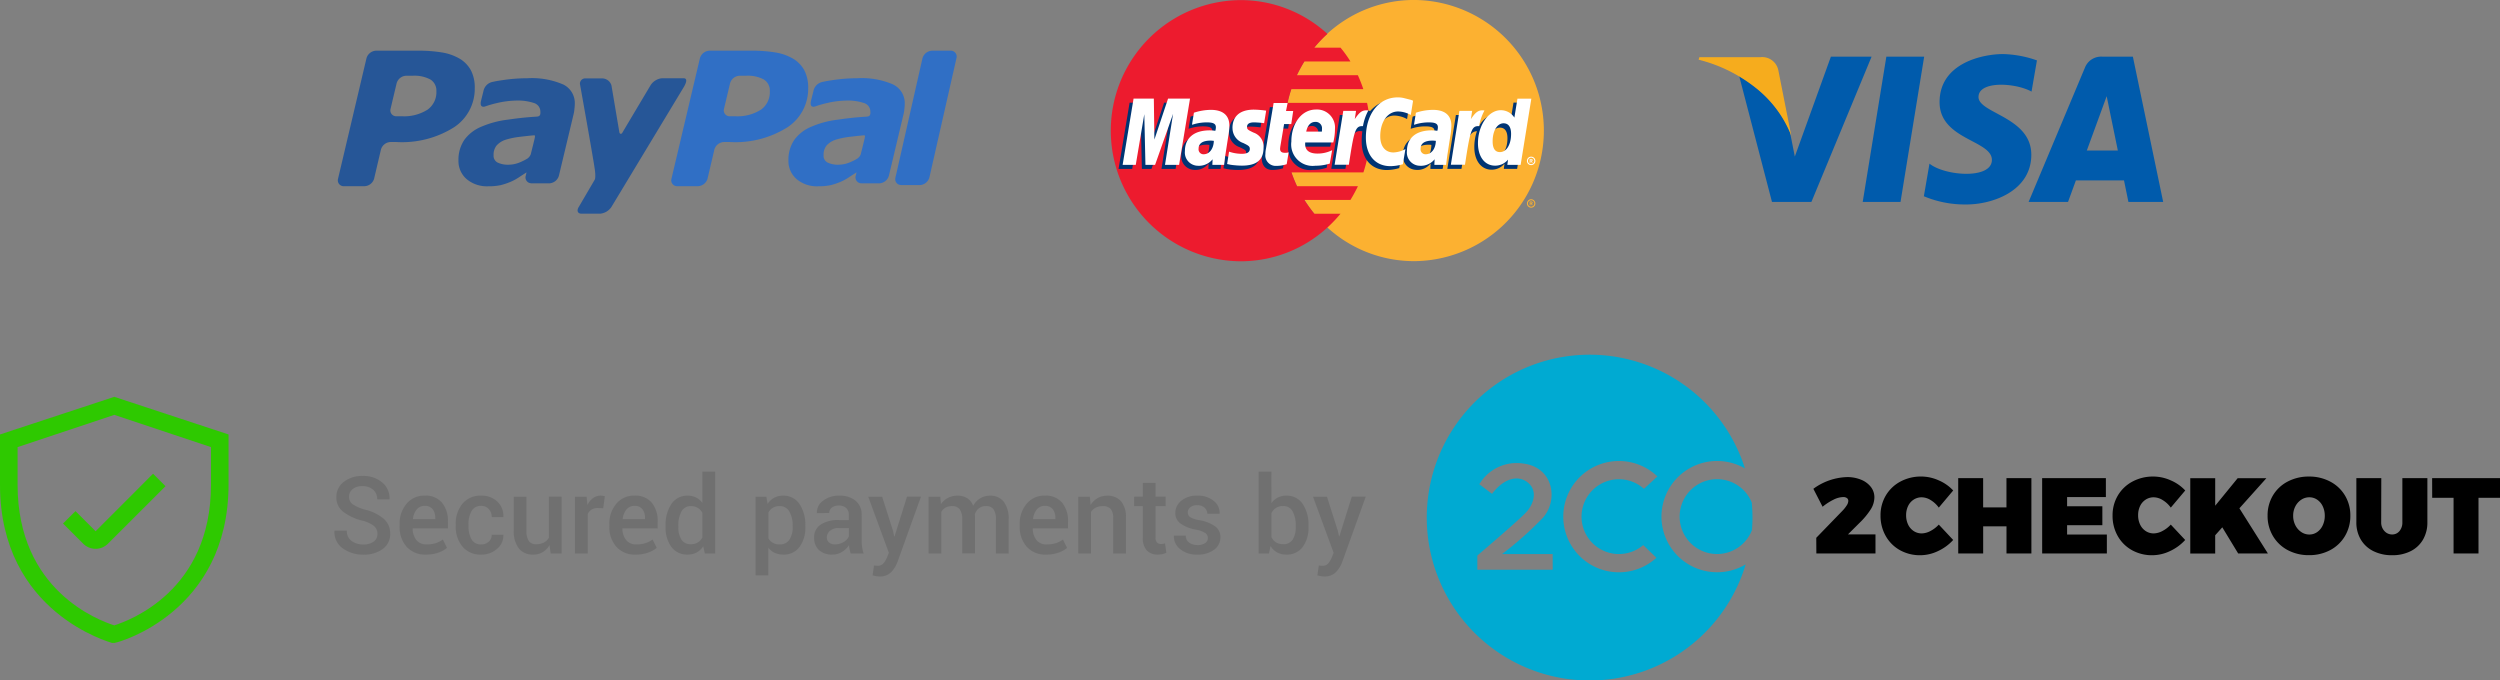 <?xml version="1.0" encoding="UTF-8"?> <svg xmlns="http://www.w3.org/2000/svg" width="296" height="80.569" viewBox="0 0 296 80.569"><rect x="0" y="0" width="296" height="80.569" fill="#808080" stroke="none"/><g transform="translate(0 -0.063)"><g transform="translate(-33 -74)"><g transform="translate(201.928 116.066)"><path d="M333.152,228.2a4.431,4.431,0,1,0,4.13,6.029c.037-.488.062-.98.062-1.477,0-.6-.031-1.193-.085-1.78A4.431,4.431,0,0,0,333.152,228.2Z" transform="translate(-298.778 -213.468)" fill="#00aad2"></path><path d="M160.455,154.251a6.587,6.587,0,1,1,3.3-12.29,19.286,19.286,0,1,0,.087,11.356A6.557,6.557,0,0,1,160.455,154.251Zm-19.463-.3H132.07v-1.677s4.791-4.073,5.749-5.09,1.437-2.635.18-3.593-2.934-.3-4.192,1.377l-1.5-1.138a5.13,5.13,0,0,1,5.15-2.455c3.653.419,4.252,4.372,2.336,6.468A41.274,41.274,0,0,1,135,152.095h5.989Zm7.845-1.857a4.411,4.411,0,0,0,2.87-1.058l1.567,1.5a6.589,6.589,0,1,1,.115-9.629l-1.593,1.467a4.429,4.429,0,1,0-2.959,7.724Z" transform="translate(-126.081 -128.5)" fill="#00aad2"></path></g><path d="M6.074-7.865a1.189,1.189,0,0,0-.4-.926,3.689,3.689,0,0,0-1.42-.646A6.055,6.055,0,0,1,2-10.5a2.116,2.116,0,0,1-.792-1.712,2.224,2.224,0,0,1,.87-1.8,3.429,3.429,0,0,1,2.237-.708,3.388,3.388,0,0,1,2.345.786,2.408,2.408,0,0,1,.848,1.942l-.012.037H6.043a1.445,1.445,0,0,0-.475-1.137A1.833,1.833,0,0,0,4.3-13.513a1.737,1.737,0,0,0-1.177.36,1.179,1.179,0,0,0-.413.932,1.032,1.032,0,0,0,.454.861,4.928,4.928,0,0,0,1.5.643A5.257,5.257,0,0,1,6.839-9.633a2.28,2.28,0,0,1,.746,1.755,2.142,2.142,0,0,1-.882,1.8,3.728,3.728,0,0,1-2.318.671,4.025,4.025,0,0,1-2.4-.733A2.323,2.323,0,0,1,.986-8.213L1-8.251H2.452a1.425,1.425,0,0,0,.562,1.227,2.25,2.25,0,0,0,1.37.413A2.016,2.016,0,0,0,5.63-6.949,1.092,1.092,0,0,0,6.074-7.865Zm5.753,2.454a2.927,2.927,0,0,1-2.3-.929A3.479,3.479,0,0,1,8.7-8.748V-9a3.6,3.6,0,0,1,.829-2.439,2.68,2.68,0,0,1,2.14-.954,2.516,2.516,0,0,1,2.05.836,3.379,3.379,0,0,1,.7,2.234v.814H10.256l-.012.031a2.2,2.2,0,0,0,.435,1.342,1.484,1.484,0,0,0,1.236.516,3.4,3.4,0,0,0,1.066-.149,3.042,3.042,0,0,0,.836-.429l.491.988a3.2,3.2,0,0,1-1.019.565A4.27,4.27,0,0,1,11.828-5.411Zm-.162-5.766a1.166,1.166,0,0,0-.944.426,2.109,2.109,0,0,0-.441,1.109l.012.031h2.628v-.118a1.7,1.7,0,0,0-.3-1.047A1.116,1.116,0,0,0,11.666-11.177Zm6.71,4.561a1.254,1.254,0,0,0,.873-.323,1.057,1.057,0,0,0,.357-.82h1.367l.012.037a2.027,2.027,0,0,1-.749,1.628,2.714,2.714,0,0,1-1.861.683,2.739,2.739,0,0,1-2.243-.96,3.685,3.685,0,0,1-.789-2.42v-.217a3.688,3.688,0,0,1,.789-2.417,2.728,2.728,0,0,1,2.237-.963,2.637,2.637,0,0,1,1.907.705,2.3,2.3,0,0,1,.708,1.793l-.012.037H19.607a1.364,1.364,0,0,0-.342-.938,1.139,1.139,0,0,0-.895-.385,1.232,1.232,0,0,0-1.162.624,3.09,3.09,0,0,0-.354,1.544v.217a3.119,3.119,0,0,0,.351,1.556A1.239,1.239,0,0,0,18.377-6.617Zm8.071.081a2.255,2.255,0,0,1-.8.833,2.153,2.153,0,0,1-1.128.292,2.105,2.105,0,0,1-1.69-.711,3.345,3.345,0,0,1-.609-2.209v-3.933h1.5v3.945A2.247,2.247,0,0,0,24.006-7a1.036,1.036,0,0,0,.87.357,1.942,1.942,0,0,0,.916-.2,1.421,1.421,0,0,0,.581-.569v-4.859h1.51v6.723h-1.3ZM32.81-10.9l-.646-.025a1.354,1.354,0,0,0-.736.186,1.228,1.228,0,0,0-.457.528v4.672h-1.51v-6.723H30.84l.1.975A2.156,2.156,0,0,1,31.6-12.1a1.526,1.526,0,0,1,.923-.292,1.407,1.407,0,0,1,.255.022,1.86,1.86,0,0,1,.217.053Zm3.852,5.493a2.927,2.927,0,0,1-2.3-.929,3.479,3.479,0,0,1-.829-2.408V-9a3.6,3.6,0,0,1,.829-2.439,2.68,2.68,0,0,1,2.14-.954,2.516,2.516,0,0,1,2.05.836,3.379,3.379,0,0,1,.7,2.234v.814H35.09l-.012.031a2.2,2.2,0,0,0,.435,1.342,1.484,1.484,0,0,0,1.236.516,3.4,3.4,0,0,0,1.066-.149,3.042,3.042,0,0,0,.836-.429l.491.988a3.2,3.2,0,0,1-1.019.565A4.27,4.27,0,0,1,36.662-5.411ZM36.5-11.177a1.166,1.166,0,0,0-.944.426,2.109,2.109,0,0,0-.441,1.109l.012.031h2.628v-.118a1.7,1.7,0,0,0-.3-1.047A1.116,1.116,0,0,0,36.5-11.177ZM40.191-8.81a4.433,4.433,0,0,1,.69-2.594,2.231,2.231,0,0,1,1.939-.985,2.121,2.121,0,0,1,.979.221,2.215,2.215,0,0,1,.749.631v-3.7h1.51v9.693H44.833l-.18-.851a2.242,2.242,0,0,1-.783.73,2.178,2.178,0,0,1-1.062.252,2.287,2.287,0,0,1-1.926-.9,3.791,3.791,0,0,1-.69-2.367Zm1.51.13a2.707,2.707,0,0,0,.357,1.485,1.251,1.251,0,0,0,1.134.553A1.516,1.516,0,0,0,44-6.846a1.561,1.561,0,0,0,.544-.584v-2.933A1.59,1.59,0,0,0,44-10.944a1.478,1.478,0,0,0-.8-.208,1.217,1.217,0,0,0-1.137.649A3.426,3.426,0,0,0,41.7-8.81Zm15.036,0a3.791,3.791,0,0,1-.69,2.367,2.281,2.281,0,0,1-1.92.9,2.378,2.378,0,0,1-1.013-.205,2.084,2.084,0,0,1-.758-.6v3.262h-1.51v-9.307h1.274l.149.845a2.242,2.242,0,0,1,.78-.721,2.182,2.182,0,0,1,1.059-.249,2.233,2.233,0,0,1,1.935.985,4.418,4.418,0,0,1,.693,2.594Zm-1.5-.13a3.275,3.275,0,0,0-.388-1.687,1.263,1.263,0,0,0-1.159-.655,1.505,1.505,0,0,0-.8.2,1.487,1.487,0,0,0-.528.562V-7.35a1.4,1.4,0,0,0,.528.544,1.61,1.61,0,0,0,.814.19,1.3,1.3,0,0,0,1.153-.569,2.634,2.634,0,0,0,.382-1.494Zm6.872,3.268q-.081-.255-.134-.5a3.555,3.555,0,0,1-.071-.485,2.589,2.589,0,0,1-.814.792,2.094,2.094,0,0,1-1.137.32,2.235,2.235,0,0,1-1.612-.541,1.963,1.963,0,0,1-.562-1.485,1.754,1.754,0,0,1,.77-1.519A3.72,3.72,0,0,1,60.714-9.5h1.174v-.59a1.1,1.1,0,0,0-.308-.826,1.23,1.23,0,0,0-.892-.3,1.269,1.269,0,0,0-.82.245.78.78,0,0,0-.3.637l-1.454.006-.006-.037a1.665,1.665,0,0,1,.711-1.41,3.014,3.014,0,0,1,1.966-.615,2.876,2.876,0,0,1,1.9.6,2.1,2.1,0,0,1,.721,1.715v2.989a5.512,5.512,0,0,0,.056.8,4.24,4.24,0,0,0,.18.749ZM60.26-6.623a1.887,1.887,0,0,0,1.022-.286,1.439,1.439,0,0,0,.606-.652v-.994h-1.2a1.514,1.514,0,0,0-1.031.326.991.991,0,0,0-.373.767.783.783,0,0,0,.252.612A1.046,1.046,0,0,0,60.26-6.623Zm6.853-1.615.149.671H67.3l1.473-4.7h1.653L67.642-4.523a3.452,3.452,0,0,1-.752,1.2,1.83,1.83,0,0,1-1.373.5,2.347,2.347,0,0,1-.4-.037Q64.9-2.9,64.7-2.951l.168-1.168.23.019q.149.012.224.012a.829.829,0,0,0,.655-.28,2.376,2.376,0,0,0,.4-.646l.249-.609-2.442-6.642h1.647Zm5.6-4.026.081.876a2.278,2.278,0,0,1,.826-.739,2.437,2.437,0,0,1,1.149-.261,2.074,2.074,0,0,1,1.131.3,1.8,1.8,0,0,1,.708.895,2.355,2.355,0,0,1,.82-.876,2.212,2.212,0,0,1,1.193-.317,1.972,1.972,0,0,1,1.6.705,3.281,3.281,0,0,1,.587,2.134v4.008H79.3V-9.555A1.981,1.981,0,0,0,79-10.8a1.082,1.082,0,0,0-.885-.357,1.3,1.3,0,0,0-.82.261,1.454,1.454,0,0,0-.485.7q0,.093.006.162t.006.13v4.355h-1.51V-9.555a1.958,1.958,0,0,0-.3-1.224,1.071,1.071,0,0,0-.885-.373,1.59,1.59,0,0,0-.78.177,1.305,1.305,0,0,0-.506.5v4.933h-1.51v-6.723ZM85.25-5.411a2.927,2.927,0,0,1-2.3-.929,3.479,3.479,0,0,1-.829-2.408V-9a3.6,3.6,0,0,1,.829-2.439,2.68,2.68,0,0,1,2.14-.954,2.516,2.516,0,0,1,2.05.836,3.379,3.379,0,0,1,.7,2.234v.814H83.678l-.012.031A2.2,2.2,0,0,0,84.1-7.132a1.484,1.484,0,0,0,1.236.516A3.4,3.4,0,0,0,86.4-6.766a3.042,3.042,0,0,0,.836-.429l.491.988a3.2,3.2,0,0,1-1.019.565A4.27,4.27,0,0,1,85.25-5.411Zm-.162-5.766a1.166,1.166,0,0,0-.944.426A2.11,2.11,0,0,0,83.7-9.642l.012.031h2.628v-.118a1.7,1.7,0,0,0-.3-1.047A1.116,1.116,0,0,0,85.088-11.177Zm5.337-1.087.087.969a2.4,2.4,0,0,1,.829-.8,2.213,2.213,0,0,1,1.128-.289,2.1,2.1,0,0,1,1.637.646,2.936,2.936,0,0,1,.587,2.019v4.182h-1.51V-9.711a1.624,1.624,0,0,0-.3-1.112,1.193,1.193,0,0,0-.92-.329,1.8,1.8,0,0,0-.839.183,1.469,1.469,0,0,0-.565.506v4.921h-1.51v-6.723ZM98.2-13.9v1.634H99.4v1.118H98.2v3.716a.81.81,0,0,0,.18.593.653.653,0,0,0,.478.177,1.335,1.335,0,0,0,.242-.022,1.473,1.473,0,0,0,.224-.059l.162,1.106a1.735,1.735,0,0,1-.457.165,2.514,2.514,0,0,1-.55.059A1.742,1.742,0,0,1,97.17-5.9a2.127,2.127,0,0,1-.475-1.532v-3.716H95.669v-1.118h1.025V-13.9Zm6.2,6.518a.7.7,0,0,0-.3-.575,3.053,3.053,0,0,0-1.115-.407,4.536,4.536,0,0,1-1.814-.715,1.505,1.505,0,0,1-.628-1.268,1.826,1.826,0,0,1,.715-1.445,2.832,2.832,0,0,1,1.883-.6,2.919,2.919,0,0,1,1.942.618,1.791,1.791,0,0,1,.705,1.488l-.012.037h-1.448a.942.942,0,0,0-.323-.711,1.215,1.215,0,0,0-.864-.3,1.234,1.234,0,0,0-.833.249.777.777,0,0,0-.286.609.655.655,0,0,0,.267.547,2.929,2.929,0,0,0,1.1.367,4.554,4.554,0,0,1,1.864.73,1.542,1.542,0,0,1,.628,1.289,1.787,1.787,0,0,1-.749,1.482,3.153,3.153,0,0,1-1.973.575,3.011,3.011,0,0,1-2.069-.671,1.9,1.9,0,0,1-.721-1.541l.012-.037h1.4a1.007,1.007,0,0,0,.423.851,1.7,1.7,0,0,0,.969.267,1.519,1.519,0,0,0,.9-.23A.715.715,0,0,0,104.4-7.381Zm11.911-1.3a3.8,3.8,0,0,1-.687,2.37,2.3,2.3,0,0,1-1.935.9,2.215,2.215,0,0,1-1.1-.261,2.156,2.156,0,0,1-.777-.758l-.18.888h-1.224v-9.693h1.51V-11.5a2.168,2.168,0,0,1,.746-.659,2.136,2.136,0,0,1,1.013-.23,2.237,2.237,0,0,1,1.948.982,4.445,4.445,0,0,1,.687,2.6Zm-1.51-.13a3.471,3.471,0,0,0-.36-1.7,1.215,1.215,0,0,0-1.143-.646,1.5,1.5,0,0,0-.842.224,1.564,1.564,0,0,0-.537.621v2.821a1.481,1.481,0,0,0,.534.624,1.551,1.551,0,0,0,.857.221,1.252,1.252,0,0,0,1.137-.55,2.723,2.723,0,0,0,.354-1.488Zm4.977.572.149.671h.037l1.473-4.7h1.653L120.3-4.523a3.452,3.452,0,0,1-.752,1.2,1.83,1.83,0,0,1-1.373.5,2.347,2.347,0,0,1-.4-.037q-.214-.037-.413-.087l.168-1.168.23.019q.149.012.224.012a.829.829,0,0,0,.656-.28,2.376,2.376,0,0,0,.4-.646l.249-.609-2.442-6.642H118.5Z" transform="translate(71.615 145.138)" fill="#707070"></path><path d="M7.555-7.474v2.265h-7L.544-7.067l3.118-3.219a3.805,3.805,0,0,0,.484-.611,1.039,1.039,0,0,0,.191-.522.413.413,0,0,0-.159-.35.734.734,0,0,0-.452-.121,2.673,2.673,0,0,0-1.133.305,6.7,6.7,0,0,0-1.3.84L.2-12.869a7.078,7.078,0,0,1,3.983-1.387,4.29,4.29,0,0,1,1.654.305A2.789,2.789,0,0,1,7-13.1a1.975,1.975,0,0,1,.426,1.247,2.729,2.729,0,0,1-.458,1.457,8.831,8.831,0,0,1-1.3,1.559L4.3-7.474Zm7.495-3.168a3.24,3.24,0,0,0-.948-.884,2.066,2.066,0,0,0-1.075-.337,1.719,1.719,0,0,0-.948.274,1.828,1.828,0,0,0-.662.757,2.468,2.468,0,0,0-.235,1.094,2.509,2.509,0,0,0,.235,1.1,1.864,1.864,0,0,0,.662.77,1.69,1.69,0,0,0,.948.28,2.271,2.271,0,0,0,1.037-.286,3.541,3.541,0,0,0,.986-.757l1.705,1.82a5.6,5.6,0,0,1-1.8,1.317,4.889,4.889,0,0,1-2.08.49,4.86,4.86,0,0,1-2.424-.6A4.365,4.365,0,0,1,8.764-7.29,4.8,4.8,0,0,1,8.153-9.7a4.558,4.558,0,0,1,.624-2.373A4.416,4.416,0,0,1,10.5-13.722a5.125,5.125,0,0,1,2.488-.6,5.071,5.071,0,0,1,2.049.452,5.026,5.026,0,0,1,1.718,1.2Zm2.3-3.487h2.952v3.461h2.761v-3.461h2.952v8.92H23.066V-8.428H20.305v3.219H17.353Zm9.938,0h7.546v2.24H30.243V-10.8h4.174v2.24H30.243v1.107h4.708v2.24h-7.66Zm15.231,3.487a3.24,3.24,0,0,0-.948-.884,2.066,2.066,0,0,0-1.075-.337,1.719,1.719,0,0,0-.948.274,1.828,1.828,0,0,0-.662.757,2.468,2.468,0,0,0-.235,1.094,2.509,2.509,0,0,0,.235,1.1,1.864,1.864,0,0,0,.662.77,1.69,1.69,0,0,0,.948.28,2.271,2.271,0,0,0,1.037-.286,3.541,3.541,0,0,0,.986-.757l1.705,1.82a5.6,5.6,0,0,1-1.8,1.317,4.889,4.889,0,0,1-2.08.49,4.86,4.86,0,0,1-2.424-.6,4.365,4.365,0,0,1-1.686-1.68A4.8,4.8,0,0,1,35.626-9.7a4.558,4.558,0,0,1,.624-2.373,4.416,4.416,0,0,1,1.724-1.648,5.125,5.125,0,0,1,2.488-.6,5.071,5.071,0,0,1,2.049.452,5.026,5.026,0,0,1,1.718,1.2Zm11.5,5.433H50.5l-1.883-3.1-.84.942v2.163H44.826v-8.92h2.952v3.258l2.659-3.258h3.4l-3.194,3.563Zm4.861-9.111a5.263,5.263,0,0,1,2.519.6,4.414,4.414,0,0,1,1.75,1.654,4.556,4.556,0,0,1,.63,2.38,4.648,4.648,0,0,1-.63,2.4,4.43,4.43,0,0,1-1.75,1.673,5.218,5.218,0,0,1-2.519.6,5.218,5.218,0,0,1-2.52-.6,4.431,4.431,0,0,1-1.75-1.673,4.648,4.648,0,0,1-.63-2.4,4.58,4.58,0,0,1,.63-2.392,4.37,4.37,0,0,1,1.75-1.648A5.309,5.309,0,0,1,58.886-14.32Zm.038,2.456a1.7,1.7,0,0,0-.948.286,2.054,2.054,0,0,0-.7.783,2.37,2.37,0,0,0-.261,1.12,2.408,2.408,0,0,0,.261,1.126,2.093,2.093,0,0,0,.7.8,1.676,1.676,0,0,0,.948.293,1.613,1.613,0,0,0,.929-.286,1.949,1.949,0,0,0,.662-.8,2.606,2.606,0,0,0,.242-1.133,2.565,2.565,0,0,0-.242-1.126,1.91,1.91,0,0,0-.662-.783A1.639,1.639,0,0,0,58.925-11.864Zm8.513,2.952a1.465,1.465,0,0,0,.382,1.043,1.212,1.212,0,0,0,.916.407,1.092,1.092,0,0,0,.865-.4,1.557,1.557,0,0,0,.344-1.05v-5.217H72.9v5.217a4.007,4.007,0,0,1-.515,2.055,3.492,3.492,0,0,1-1.457,1.368,4.757,4.757,0,0,1-2.2.484,4.875,4.875,0,0,1-2.22-.484,3.55,3.55,0,0,1-1.489-1.368,3.932,3.932,0,0,1-.528-2.055v-5.217h2.952Zm6.032-5.217H81.5V-11.8H78.953v6.591H76V-11.8H73.469Z" transform="translate(247.502 144.806)"></path><g transform="translate(33 121.048)"><path d="M16.53,2,3,6.455v5.953C3,27.614,16.145,31.079,16.28,31.142h.25l.25-.062c.135,0,13.28-3.5,13.28-18.734V6.455ZM27.979,12.408c0,12.593-9.69,16.08-11.449,16.652C14.771,28.488,5.082,25,5.082,12.408V7.953L16.53,4.134l11.449,3.82Z" transform="translate(-3 -2)" fill="#2ec900"></path><path d="M11.648,15.173,10.17,16.641l2.383,2.383a2.073,2.073,0,0,0,2.945,0l6.807-6.8L20.828,10.75l-6.8,6.807Z" transform="translate(-2.708 -1.643)" fill="#2ec900"></path></g></g><g transform="translate(-39.883 -74)"><g transform="translate(74 63)"><path d="M121.021,33.457h-2.147a1.23,1.23,0,0,0-1.127.831c-.006.019-.015.037-.02.056l-.14.619L114.645,47.95c-.068.294-.114.485-.128.535l.006.007a.689.689,0,0,0,.639.871l.006.009h2.224a1.235,1.235,0,0,0,1.125-.822c.007-.022.017-.043.023-.065l3.209-14.141,0,0A.7.7,0,0,0,121.021,33.457ZM110.033,46.22a6.331,6.331,0,0,1-.94.471,3.448,3.448,0,0,1-1.249.265,2.834,2.834,0,0,1-1.362-.257.894.894,0,0,1-.467-.869,1.74,1.74,0,0,1,.347-1.138,2.492,2.492,0,0,1,1.022-.672,9.054,9.054,0,0,1,1.578-.345c.546-.067,1.625-.188,1.763-.189s.23-.075.168.283c-.028.156-.339,1.4-.482,1.968a1.115,1.115,0,0,1-.379.483Zm4.236-8.755a9.342,9.342,0,0,0-4.277-.744,19.389,19.389,0,0,0-2.9.222c-.712.106-.785.124-1.228.218a1.373,1.373,0,0,0-1.051,1.08l-.292,1.17c-.166.749.272.718.467.66a12.666,12.666,0,0,1,1.424-.412,10.763,10.763,0,0,1,2.247-.294,6.076,6.076,0,0,1,2.171.3,1.072,1.072,0,0,1,.725,1.058.775.775,0,0,1-.039.33c-.04.092-.116.18-.346.21-1.367.079-2.349.2-3.531.368a11.285,11.285,0,0,0-3.04.813,4.718,4.718,0,0,0-2.059,1.584,4.226,4.226,0,0,0-.687,2.434,2.825,2.825,0,0,0,.977,2.209,3.732,3.732,0,0,0,2.526.843,6.892,6.892,0,0,0,1.5-.137,7.708,7.708,0,0,0,1.154-.385,6.028,6.028,0,0,0,.986-.531c.349-.227.592-.388.9-.586l.011.019-.087.375s-.006.005-.006.009l0,.007a.692.692,0,0,0,.639.872l.006.008h.041l0,0c.305,0,1.353,0,1.843,0h.342a.045.045,0,0,0,.034-.012,1.236,1.236,0,0,0,1.026-.875l1.748-7.348a4.152,4.152,0,0,0,.091-.6,4.558,4.558,0,0,0,.04-.561,2.447,2.447,0,0,0-1.362-2.3ZM103.74,35.791a3.6,3.6,0,0,0-1.318-1.375,6.041,6.041,0,0,0-2.082-.744,17.163,17.163,0,0,0-2.816-.216l-5.009,0a1.241,1.241,0,0,0-1.141.889L88.006,48.617a.694.694,0,0,0,.719.886l2.4,0a1.236,1.236,0,0,0,1.149-.882l.812-3.463a1.222,1.222,0,0,1,1.15-.885h.683a11.555,11.555,0,0,0,6.832-1.754,5.452,5.452,0,0,0,2.441-4.626A4.411,4.411,0,0,0,103.74,35.791Zm-5.167,4.667a5.166,5.166,0,0,1-3.02.763h-.6a.694.694,0,0,1-.726-.886l.718-3.028a1.22,1.22,0,0,1,1.138-.883l.787,0a3.972,3.972,0,0,1,2.081.451,1.547,1.547,0,0,1,.7,1.39,2.541,2.541,0,0,1-1.079,2.2" transform="translate(-42.62 -16.394)" fill="#306fc5" fill-rule="evenodd"></path><path d="M48.958,36.721a1.829,1.829,0,0,0-1.338.8s-3.051,5.123-3.351,5.635c-.163.275-.328.1-.355,0-.022-.124-.945-5.6-.945-5.6a1.166,1.166,0,0,0-1.162-.817l-1.9,0a.624.624,0,0,0-.643.795S40.716,45.607,41,47.506c.141,1.05-.015,1.236-.015,1.236L39.1,51.963c-.276.437-.125.794.332.794l2.2,0a1.792,1.792,0,0,0,1.333-.793l8.481-14.05s.811-1.2.063-1.19C51,36.728,48.958,36.721,48.958,36.721Zm-15.923,9.5a6.354,6.354,0,0,1-.94.471,3.471,3.471,0,0,1-1.25.265,2.849,2.849,0,0,1-1.362-.257.9.9,0,0,1-.467-.869,1.742,1.742,0,0,1,.348-1.138,2.478,2.478,0,0,1,1.02-.673,9.058,9.058,0,0,1,1.579-.344c.546-.067,1.626-.188,1.764-.19s.229-.075.167.283c-.027.156-.339,1.4-.481,1.968a1.133,1.133,0,0,1-.38.484Zm4.236-8.756a9.34,9.34,0,0,0-4.276-.743,19.346,19.346,0,0,0-2.9.221c-.713.105-.785.123-1.228.217a1.373,1.373,0,0,0-1.051,1.08l-.292,1.171c-.165.748.273.717.467.659a12.776,12.776,0,0,1,1.424-.412,10.86,10.86,0,0,1,2.246-.294,6.076,6.076,0,0,1,2.171.3,1.072,1.072,0,0,1,.724,1.058.766.766,0,0,1-.037.33c-.041.092-.118.181-.347.21-1.366.08-2.347.2-3.531.369a11.3,11.3,0,0,0-3.04.813,4.709,4.709,0,0,0-2.057,1.585,4.206,4.206,0,0,0-.688,2.434,2.826,2.826,0,0,0,.977,2.208,3.732,3.732,0,0,0,2.525.843,6.967,6.967,0,0,0,1.5-.137,7.732,7.732,0,0,0,1.152-.385A6.047,6.047,0,0,0,32,48.461c.349-.227.592-.388.9-.586l.01.018-.087.375s-.006.006-.006.01l0,.006a.691.691,0,0,0,.639.872l.006.009h.04v0l1.842,0h.342a.042.042,0,0,0,.033-.012,1.241,1.241,0,0,0,1.026-.874L38.5,40.93a4.113,4.113,0,0,0,.089-.6,4.514,4.514,0,0,0,.042-.561A2.448,2.448,0,0,0,37.271,37.464ZM26.334,35.791a3.6,3.6,0,0,0-1.318-1.375,6.044,6.044,0,0,0-2.082-.744,17.164,17.164,0,0,0-2.816-.216l-5.009,0a1.24,1.24,0,0,0-1.141.889L10.6,48.617a.694.694,0,0,0,.719.886l2.4,0a1.236,1.236,0,0,0,1.149-.882l.812-3.463a1.222,1.222,0,0,1,1.15-.885h.683a11.557,11.557,0,0,0,6.832-1.754,5.452,5.452,0,0,0,2.441-4.626A4.41,4.41,0,0,0,26.334,35.791Zm-5.168,4.667a5.165,5.165,0,0,1-3.02.763h-.6a.694.694,0,0,1-.726-.886l.718-3.028a1.22,1.22,0,0,1,1.138-.883l.787,0a3.97,3.97,0,0,1,2.081.451,1.547,1.547,0,0,1,.7,1.39,2.541,2.541,0,0,1-1.079,2.2" transform="translate(-4.692 -16.394)" fill="#265697" fill-rule="evenodd"></path></g><g transform="translate(161 -27.826)"><g transform="translate(10.374 101.889)"><path d="M223.555,168.22a15.223,15.223,0,0,0,10.312,4,15.462,15.462,0,0,0,0-30.923,15.2,15.2,0,0,0-10.312,4,15.513,15.513,0,0,0,0,22.916Z" transform="translate(-197.902 -141.3)" fill="#fcb131" fill-rule="evenodd"></path><path d="M431.4,316.8a.5.5,0,0,1,.5-.5.507.507,0,0,1,.5.5.5.5,0,0,1-1,0Zm.5.377a.377.377,0,0,0,0-.755.386.386,0,0,0-.377.377.377.377,0,0,0,.377.377Zm-.067-.162h-.108v-.445h.189a.145.145,0,0,1,.108.027.123.123,0,0,1,.054.108.1.1,0,0,1-.081.108l.081.189h-.108l-.067-.175h-.081v-.054h.054a.121.121,0,0,0,.067-.013.07.07,0,0,0,.027-.054c0-.013-.013-.04-.027-.04a.1.1,0,0,0-.067-.013h-.054v.364Z" transform="translate(-382.103 -292.71)" fill="#fcb131" fill-rule="evenodd"></path><path d="M96.327,155.2a15.828,15.828,0,0,0-.256-1.631H86.662a16.131,16.131,0,0,1,.445-1.631h8.519a17.351,17.351,0,0,0-.647-1.645H87.767a17.265,17.265,0,0,1,.89-1.631H94.1a13.865,13.865,0,0,0-1.173-1.631h-3.1a14.781,14.781,0,0,1,1.55-1.631,15.223,15.223,0,0,0-10.312-4,15.462,15.462,0,0,0,0,30.923,15.2,15.2,0,0,0,10.312-4h0a16.088,16.088,0,0,0,1.55-1.631h-3.1a17.892,17.892,0,0,1-1.173-1.631H94.1c.324-.526.62-1.078.89-1.631H87.78a17.186,17.186,0,0,1-.661-1.631h8.519c.175-.539.324-1.078.445-1.631a13.066,13.066,0,0,0,.256-1.645,16.316,16.316,0,0,0,.081-1.631c-.013-.593-.04-1.146-.094-1.685Z" transform="translate(-65.7 -141.387)" fill="#ed1b2e" fill-rule="evenodd"></path><path d="M431.4,279.4a.5.5,0,0,1,1,0,.5.5,0,0,1-.5.5.489.489,0,0,1-.5-.5Zm.5.377a.377.377,0,0,0,0-.755.386.386,0,0,0-.377.377.369.369,0,0,0,.377.377Zm-.067-.162h-.108v-.431h.189a.145.145,0,0,1,.108.027.123.123,0,0,1,.054.108.1.1,0,0,1-.081.108l.081.189h-.108l-.067-.175h-.081v-.067h.054a.122.122,0,0,0,.067-.013.07.07,0,0,0,.027-.054c0-.014-.013-.04-.027-.04a.1.1,0,0,0-.067-.013h-.054v.364Z" transform="translate(-382.103 -260.351)" fill="#fff" fill-rule="evenodd"></path><path d="M201.021,242.639a4.29,4.29,0,0,1-1.254.2c-.782,0-1.267-.5-1.267-1.4a2.861,2.861,0,0,1,.054-.566l.094-.62.081-.5.728-4.354h1.6l-.189.944h1l-.243,1.6h-1.011l-.431,2.6c-.013.121-.027.2-.027.27,0,.324.175.472.566.472a2.133,2.133,0,0,0,.512-.054l-.216,1.4Z" transform="translate(-180.598 -222.715)" fill="#003473" fill-rule="evenodd"></path><path d="M226.343,247.6a5.666,5.666,0,0,1-1.712.256A2.572,2.572,0,0,1,221.8,245c0-2.184,1.24-3.8,2.912-3.8a2.135,2.135,0,0,1,2.251,2.319,6.722,6.722,0,0,1-.2,1.577h-3.316a1.242,1.242,0,0,0-.014.2c0,.741.5,1.119,1.469,1.119a3.944,3.944,0,0,0,1.739-.4l-.3,1.591Zm-1-3.8a3.076,3.076,0,0,0,.013-.324.744.744,0,0,0-.8-.822c-.526,0-.917.4-1.065,1.146Z" transform="translate(-200.758 -227.733)" fill="#003473" fill-rule="evenodd"></path><path d="M79.454,239.345H77.782l.957-6.026L76.6,239.345H75.463l-.135-6-1.011,6H72.7l1.308-7.845h2.4l.067,4.866,1.618-4.866h2.642Z" transform="translate(-71.756 -219.341)" fill="#003473" fill-rule="evenodd"></path><path d="M131.13,244.98a1.549,1.549,0,0,0-.324-.027c-.944,0-1.429.364-1.429.971a.582.582,0,0,0,.593.647c.809.013,1.132-.647,1.159-1.591Zm1.321,2.844h-1.442l.027-.661a1.933,1.933,0,0,1-1.752.768,1.593,1.593,0,0,1-1.483-1.739,3.2,3.2,0,0,1,.121-.836c.27-.984,1.254-1.6,2.763-1.631a7.076,7.076,0,0,1,.728.027,1.521,1.521,0,0,0,.067-.418c0-.418-.35-.553-1.119-.553a5.294,5.294,0,0,0-1.375.189l-.229.067-.094.027.229-1.429a6.125,6.125,0,0,1,1.941-.337c1.429,0,2.2.647,2.2,1.874a6.2,6.2,0,0,1-.081,1.267l-.35,2.265-.054.4-.04.324-.027.216-.027.175Z" transform="translate(-119.429 -227.82)" fill="#003473" fill-rule="evenodd"></path><path d="M266.982,231.985a3.283,3.283,0,0,1,1.5.418l.27-1.7a2.634,2.634,0,0,0-.4-.148l-.687-.175a3.043,3.043,0,0,0-.741-.081,3.2,3.2,0,0,0-1.82.324,4.308,4.308,0,0,0-1,.836l-.2-.067-1.7,1.213.081-.687h-1.766l-1.011,6.376h1.672l.607-3.437s.243-.472.35-.62a.9.9,0,0,1,.93-.4h.121a8.59,8.59,0,0,0-.081,1.213c0,2.089,1.173,3.384,2.979,3.384a5.369,5.369,0,0,0,1.469-.229l.3-1.793a3.307,3.307,0,0,1-1.415.4c-.971,0-1.55-.714-1.55-1.914-.013-1.7.863-2.912,2.1-2.912Z" transform="translate(-233.376 -218.303)" fill="#003473" fill-rule="evenodd"></path><path d="M369.332,231.413l-.364,2.238a1.724,1.724,0,0,0-1.523-.89,2.474,2.474,0,0,0-2.184,1.442v-.013l-1.065-.634.081-.687h-1.766l-1.011,6.376h1.672l.553-3.437s.431-.472.539-.62a.928.928,0,0,1,.741-.4,5.727,5.727,0,0,0-.31,1.9c0,1.591.822,2.656,2.035,2.656a1.954,1.954,0,0,0,1.537-.714l-.081.62h1.577l1.267-7.845h-1.7Zm-2.035,6.349c-.566,0-.863-.418-.863-1.254,0-1.254.539-2.143,1.294-2.143.58,0,.89.445.89,1.254,0,1.254-.539,2.143-1.321,2.143Z" transform="translate(-321.626 -219.254)" fill="#003473" fill-rule="evenodd"></path><path d="M325.784,244.98a1.548,1.548,0,0,0-.324-.027c-.944,0-1.429.364-1.429.971a.582.582,0,0,0,.593.647c.809.013,1.132-.647,1.159-1.591Zm1.321,2.844h-1.442l.027-.661a1.933,1.933,0,0,1-1.752.768,1.629,1.629,0,0,1-1.537-1.752c.013-1.51,1.132-2.453,2.939-2.453.189,0,.485,0,.741.027a1.519,1.519,0,0,0,.067-.418c0-.418-.35-.553-1.119-.553a5.294,5.294,0,0,0-1.375.189l-.229.067-.094.027.229-1.429a6.125,6.125,0,0,1,1.941-.337c1.429,0,2.2.647,2.2,1.874a6.2,6.2,0,0,1-.081,1.267l-.35,2.265-.054.4-.04.324-.027.216-.04.175Z" transform="translate(-287.797 -227.82)" fill="#003473" fill-rule="evenodd"></path><path d="M168.027,242.81a9.487,9.487,0,0,1,1.254.094l.243-1.469a12.809,12.809,0,0,0-1.5-.135c-1.86,0-2.48,1-2.48,2.184a1.85,1.85,0,0,0,1.24,1.752c.674.324.8.377.8.674,0,.391-.35.62-1,.62a4.656,4.656,0,0,1-1.5-.256l-.189,1.469.04.013.31.067c.094.013.243.04.431.067.391.04.728.054.944.054,1.847,0,2.615-.728,2.615-2.13a1.82,1.82,0,0,0-1.254-1.779c-.7-.324-.782-.364-.782-.661s.31-.566.822-.566Z" transform="translate(-151.528 -227.82)" fill="#003473" fill-rule="evenodd"></path><path d="M295.581,227.191l-.27,1.7a3.2,3.2,0,0,0-1.5-.418c-1.24,0-2.116,1.213-2.116,2.939,0,1.186.593,1.914,1.564,1.914a3.258,3.258,0,0,0,1.415-.4l-.3,1.793a5.441,5.441,0,0,1-1.469.229c-1.793,0-2.912-1.294-2.912-3.384,0-2.8,1.55-4.758,3.761-4.758a2.968,2.968,0,0,1,.741.081l.688.175a1.872,1.872,0,0,1,.391.135Z" transform="translate(-259.764 -215.275)" fill="#fff" fill-rule="evenodd"></path><path d="M266.436,238.214a.711.711,0,0,0-.175-.014c-.553,0-.863.283-1.375,1.038l.148-.971h-1.51l-1.025,6.376h1.685c.593-3.9.755-4.57,1.55-4.57h.121a6.039,6.039,0,0,1,.634-1.847l-.054-.013Z" transform="translate(-235.971 -225.138)" fill="#fff" fill-rule="evenodd"></path><path d="M204.221,239.039a3.668,3.668,0,0,1-1.2.2,1.231,1.231,0,0,1-1.321-1.4,2.862,2.862,0,0,1,.054-.566l.108-.62.081-.5.728-4.354h1.658l-.189.944h.849l-.229,1.55h-.849l-.445,2.656c-.013.121-.027.2-.027.27,0,.324.175.472.566.472a1.33,1.33,0,0,0,.445-.054l-.229,1.4Z" transform="translate(-183.367 -219.6)" fill="#fff" fill-rule="evenodd"></path><path d="M168.734,239.77A1.862,1.862,0,0,0,170,241.55c.674.323.782.418.782.7,0,.391-.3.58-.957.58a4.656,4.656,0,0,1-1.5-.256l-.229,1.469.081.013.31.067c.094.013.243.04.431.054a9.155,9.155,0,0,0,.917.054c1.752,0,2.575-.674,2.575-2.13a1.749,1.749,0,0,0-1.173-1.779c-.7-.324-.782-.391-.782-.687,0-.35.283-.526.822-.526a10.62,10.62,0,0,1,1.2.094l.243-1.483a11.549,11.549,0,0,0-1.469-.121c-1.874.013-2.521,1-2.521,2.17Z" transform="translate(-154.296 -224.619)" fill="#fff" fill-rule="evenodd"></path><path d="M393.455,235.832h-1.577l.081-.62a1.954,1.954,0,0,1-1.537.714c-1.213,0-2.022-1.051-2.022-2.656,0-2.116,1.24-3.909,2.71-3.909a1.9,1.9,0,0,1,1.6.876l.364-2.238h1.645l-1.267,7.832ZM391,234.322c.782,0,1.321-.89,1.321-2.157,0-.809-.31-1.254-.89-1.254-.755,0-1.294.89-1.294,2.143,0,.849.3,1.267.863,1.267Z" transform="translate(-344.9 -216.313)" fill="#fff" fill-rule="evenodd"></path><path d="M229.043,243.9a5.667,5.667,0,0,1-1.712.256A2.538,2.538,0,0,1,224.5,241.3c0-2.2,1.24-3.8,2.912-3.8a2.135,2.135,0,0,1,2.251,2.319,6.723,6.723,0,0,1-.2,1.577h-3.316a1.244,1.244,0,0,0-.013.2c0,.741.5,1.119,1.469,1.119a3.847,3.847,0,0,0,1.725-.4l-.283,1.591Zm-.93-3.788a3.071,3.071,0,0,0,.013-.324.744.744,0,0,0-.8-.822c-.526,0-.917.4-1.065,1.146Z" transform="translate(-203.094 -224.532)" fill="#fff" fill-rule="evenodd"></path><path d="M82.986,235.745H81.315l.957-6.039-2.13,6.039H79l-.135-6-1.011,6H76.3l1.294-7.845h2.4l.067,4.853,1.618-4.853h2.6Z" transform="translate(-74.871 -216.226)" fill="#fff" fill-rule="evenodd"></path><path d="M134.424,241.467c-.175-.013-.256-.027-.377-.027-.944,0-1.429.324-1.429.971a.582.582,0,0,0,.593.647c.687,0,1.186-.647,1.213-1.591Zm1.213,2.844h-1.388l.027-.661a2.075,2.075,0,0,1-1.752.768A1.566,1.566,0,0,1,131,242.68c0-1.55,1.078-2.453,2.925-2.453a4.218,4.218,0,0,1,.674.054,1.52,1.52,0,0,0,.067-.418c0-.418-.3-.58-1.065-.58a5.507,5.507,0,0,0-1.388.175l-.229.067-.148.04.229-1.429a6.691,6.691,0,0,1,2-.337c1.429,0,2.2.647,2.2,1.874a7.913,7.913,0,0,1-.135,1.267l-.35,2.265-.054.4-.04.324-.027.216-.013.162Z" transform="translate(-122.197 -224.792)" fill="#fff" fill-rule="evenodd"></path><path d="M329.424,241.467c-.175-.013-.256-.027-.377-.027-.944,0-1.429.324-1.429.971a.582.582,0,0,0,.593.647c.7,0,1.186-.647,1.213-1.591Zm1.213,2.844h-1.388l.027-.661a2.075,2.075,0,0,1-1.752.768A1.566,1.566,0,0,1,326,242.68c0-1.55,1.078-2.453,2.925-2.453a4.217,4.217,0,0,1,.674.054,1.52,1.52,0,0,0,.067-.418c0-.418-.3-.58-1.065-.58a5.506,5.506,0,0,0-1.388.175l-.229.067-.148.04.229-1.429a6.691,6.691,0,0,1,2-.337c1.429,0,2.2.647,2.2,1.874a7.911,7.911,0,0,1-.135,1.267l-.35,2.265-.054.4-.04.324-.027.216-.013.162Z" transform="translate(-290.911 -224.792)" fill="#fff" fill-rule="evenodd"></path><path d="M368.509,238.214a.655.655,0,0,0-.162-.014c-.553,0-.863.283-1.375,1.038l.148-.971h-1.51l-1.011,6.376h1.672c.593-3.9.755-4.57,1.55-4.57h.121a6.037,6.037,0,0,1,.634-1.847l-.067-.013Z" transform="translate(-324.308 -225.138)" fill="#fff" fill-rule="evenodd"></path></g></g><g transform="translate(215.991 -101.4)"><g transform="translate(29.816 181.864)"><g transform="translate(0)"><path d="M82.723,182.172l-2.8,17.2H84.4l2.8-17.2Zm-6.567,0L71.886,194l-.505-2.548h0l-.111-.571a14.266,14.266,0,0,0-3.974-5.037A17.917,17.917,0,0,0,65.3,184.47l3.881,14.9H73.85l7.126-17.2Zm17.479,4.776c0-1.945,4.362-1.7,6.278-.639l.639-3.695a12.928,12.928,0,0,0-4.028-.75c-2.223,0-7.5.972-7.5,5.695,0,4.445,6.195,4.5,6.195,6.834s-5.556,1.917-7.39.444l-.666,3.862a12.545,12.545,0,0,0,5.056.972c3.056,0,7.667-1.583,7.667-5.89C99.885,189.309,93.635,188.892,93.635,186.948Zm18.276-4.776h-3.6a2.058,2.058,0,0,0-2.068,1.282l-6.679,15.921h4.668l.934-2.555h5.694l.525,2.555H115.5Zm-5.455,11.118,2.353-6.438,1.324,6.438Z" transform="translate(-65.303 -181.864)" fill="#005bac" fill-rule="evenodd"></path></g></g><g transform="translate(25.009 182.239)"><g transform="translate(0 0)"><path d="M34.448,186.56a1.942,1.942,0,0,0-2.164-1.553h-7.19l-.084.292a17.817,17.817,0,0,1,6.772,3.344,13.436,13.436,0,0,1,4.2,5.668Z" transform="translate(-25.009 -185.007)" fill="#f6ac1d" fill-rule="evenodd"></path></g></g></g></g></g></svg> 